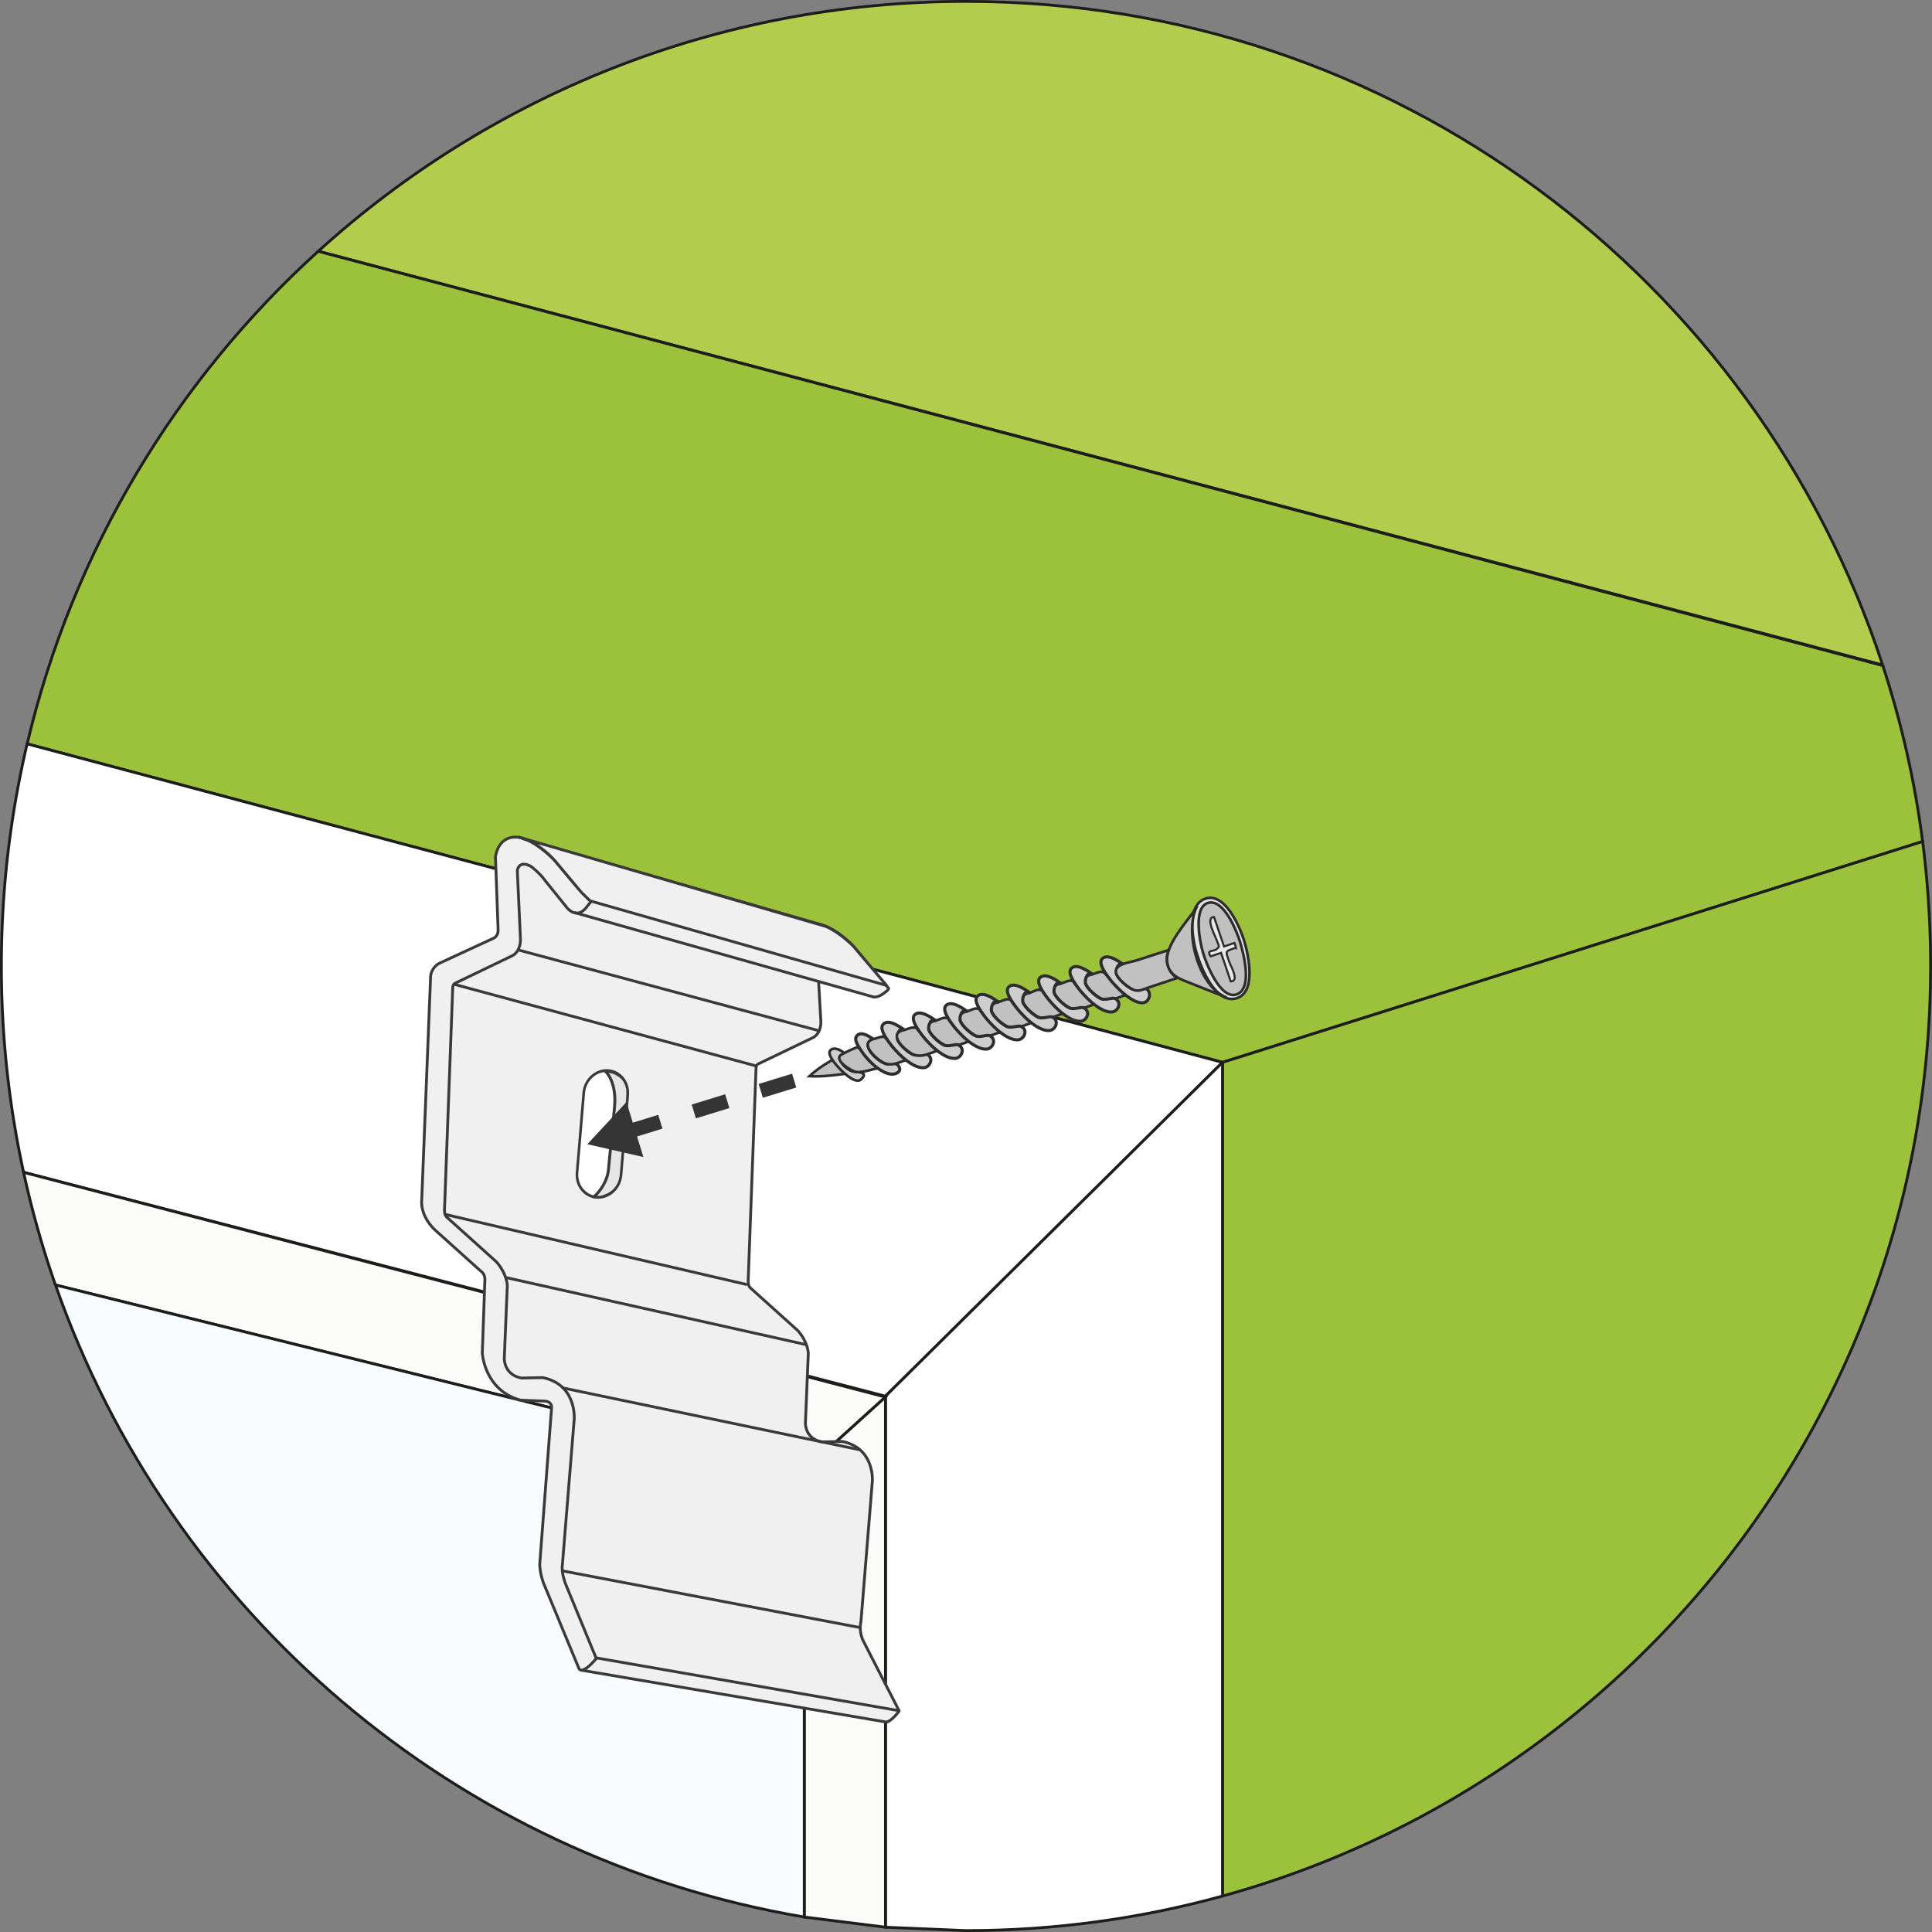 <svg xmlns="http://www.w3.org/2000/svg" xmlns:xlink="http://www.w3.org/1999/xlink" viewBox="0 0 173.249 173.249"><rect x="0" y="0" width="173.249" height="173.249" fill="#808080" stroke="none"/><style><![CDATA[.U{stroke-miterlimit:10}.V{fill:#c1c1c1}.W{stroke-width:.237}.X{fill:#cecece}.Y{stroke-width:.277}.Z{stroke-linejoin:round}.a{stroke-width:.253}.b{stroke:#3b3a3a}.c{fill:#f0f0f0}.d{enable-background:new}]]></style><g stroke="#1d1d1b" class="a"><g class="U"><path d="M168.823 59.633C157.483 25.08 124.971.125 86.624.125c-22.356 0-42.73 8.482-58.082 22.401l140.281 37.107z" fill="#b2cd4d"/><g fill="#9cc13a"><path d="M109.626 95.267l62.782-19.806c-.7-5.433-1.909-10.707-3.569-15.776L28.534 22.534c-12.742 11.556-22.02 26.86-26.1 44.171l107.192 28.562z"/><path d="M109.626 170.026c36.606-10.073 63.498-43.595 63.498-83.402a87.5 87.5 0 0 0-.715-11.164l-62.782 19.806v74.76z"/></g></g><g fill="#fff" class="Z"><path d="M109.626 95.267L2.434 66.705A86.7 86.7 0 0 0 .125 86.624a86.75 86.75 0 0 0 1.989 18.495l77.288 20.083 30.224-29.935z"/><path d="M79.401 172.821l7.223.303c7.965 0 15.677-1.082 23.002-3.098v-74.76l-30.225 29.936v47.619z"/></g><g class="U"><g fill="#fbfbfa"><path d="M4.973 115.227l67.148 16.645 7.281-6.594-77.286-20.15a85.59 85.59 0 0 0 2.857 10.099z"/><path d="M72.121 171.907l7.281.914v-47.543l-7.281 6.594v40.035z"/></g><path d="M72.121 171.907v-40.035L4.973 115.227c10.263 29.3 35.847 51.395 67.148 56.68z" fill="#f8fbff"/></g></g><path d="M40.674 88.243l5.783-3.062 26.988 7.273-.285.44-5.344 2.682z" class="c"/><path d="M53.135 107.446c1.411-1.243 1.432-2.612 1.432-2.612l.527-5.414c.27-2.391-.779-3.328-.779-3.328.1-.067.251-.011.358 0 .4.042.726.247 1.011.463.611.463.737 1.327.569 2.443l-.353 4.616-.11 1.24c-.003.397-.095.926-.211 1.18-.407.893-1.038 1.119-1.588 1.31-.28.097-.664.209-.897.059" fill="#e7e6e7" stroke-width=".264" class="U Z b"/><path d="M67.828 95.635l-27.157-7.327-.059.357-.761 19.889.048.393 27.216 6.304-.012-.428.725-19.188zm-12.208 9.546c0 1.164-.889 2.291-2.054 2.291s-1.912-.937-1.912-2.101l.6-7.141c0-1.164 1-2.149 2.164-2.149s1.801 1.095 1.801 2.259l-.599 6.841z" class="c"/><g class="d"><defs><path id="A" d="M51.442 107.382l.974-11.612 4.178.219-.974 11.612z" class="d"/><path id="B" d="M81.077 92.338c-.4-.268-1.416-1.001-1.883-.49-.359.393.261 1.228.496 1.57.542.789 2.045 2.397 3.145 2.329.55-.034.949-.863.301-1.2-.263-.137-.87.191-1.296.004s-1.253-.923-1.37-1.372c-.078-.303.145-1.093.607-.841z"/><path id="C" d="M89.549 89.858c-1.544.293-.11 1.678.626 2.112.796.47 1.617-.023 2.426-.283-.68-.493-1.185-1.062-1.732-1.688-.266-.304-.127-.353-.466-.394-.234-.029-.615.182-.854.253z"/></defs><clipPath id="D"><use xlink:href="#A"/></clipPath><g clip-path="url(#D)"><path d="M53.552 107.241c-1.024-.054-1.78-.982-1.689-2.073l.601-7.16c.091-1.091.996-1.932 2.02-1.878s1.78.982 1.689 2.073l-.601 7.16c-.092 1.09-.996 1.932-2.02 1.878m.953-11.361c-1.15-.06-2.173.892-2.276 2.116l-.601 7.16c-.103 1.225.753 2.275 1.903 2.335 1.158.061 2.173-.892 2.276-2.116l.601-7.16c.102-1.225-.745-2.275-1.903-2.335" fill="#3b3a3a"/></g></g><g class="c"><path d="M46.394 77.029l1.095.21 2.149 1.812 3.117 1.559 26.626 7.709.295.253-.253.253-.548.421-.463.211-4.977-1.357-.121-.033.253 3.37v.505l-.126.422-27.216-7.246-.421-8.216zm34.093 76.116l-3.318-6.509v-1.043l.379-4.392.632-8.215v-.884l-.158-.854-.727-1.169-.884-.568-1.075-.253-1.169.063-1.042-.095-.664-.726-.253-1.296.221-4.55v-1.432l-.042-.379-.295-.843-.674-.843-1.137-.968-2.444-2.149-.758-.758-27.012-6.368-.277-.131.029.072-.081-.019.782.814 2.335 2.483 2.085 2.401.348 1.137-.19 6.383.538 1.264 1.2.474 1.864-.095 1.328.569 1.137 1.2.284 1.359-.821 9.637-.284 4.455.252.948.062-.032 2.656 6.73-.474.601-.443.663 27.047 4.676.505-.252.601-.759z"/><path d="M52.998 80.852l-.442-.442-.885-.948-1.812-2.162c-.295-.357-.742-.76-1.301-1.191-.754-.582-1.717-1.137-2.549-1.029 0 0-1.281-.005-1.579 1.738l.237 6.567s.031.523-.377.734l-4.941 2.286s-.75.404-.741 1.297l-.797 20.07s-.112 1.222 1.137 2.468l4.144 3.727s.39.22.391.745l-.234 6.625s.178 3.34 3.43 4.219l2.266.092s.555.069.519.579L48.398 140.3s.013 1.026.523 2.097l3.001 7.239s.253.632 1.548-.916l-2.756-6.689s-.38-.956-.289-1.633l1.068-13.156s.232-3.097-2.826-3.707l-1.882.038s-1.46-.137-1.566-1.713l.273-6.58s-.006-1.008-.973-2.123l-4.377-3.94s-.323-.207-.282-.729l.74-19.962s.021-.298.222-.36l5.116-2.461s.727-.312.735-1.46l-.282-6.178s.11-1.005 1.255-.355c0 0 .781.615 1.138 1.127l1.923 2.388s.962 1.49 2.005-.027l.286-.348z" class="U Z a b"/></g><path d="M73.409 88.056l.204 3.589c-.008 1.099-.704 1.398-.704 1.398l-4.898 2.356c-.192.06-.213.345-.213.345l-.706 19.113c-.039.5.27.698.27.698l4.19 3.772c.926 1.067.932 2.033.932 2.033l-.262 6.299c.102 1.508 1.499 1.64 1.499 1.64l1.802-.036c2.928.583 2.705 3.549 2.705 3.549l-1.023 12.596c-.226.945.214 1.753.214 1.753l3.216 6.268c-.401.538-.837.934-1.159 1.012m-1.191-65.047c.366.081.804-.145 1.327-.611l.084-.147-.253-.295s-.137-.081-.758-.885l-2.024-2.46c-.282-.342-.71-.727-1.245-1.14-.463-.357-1.098-.731-1.639-.906" fill="none" class="U Z a b"/><g fill="#e7e6e7" class="U Z a b"><path d="M46.836 75.196l26.984 7.773m-27.363 2.212l27.047 7.267M40.77 88.277l27.11 7.331m-28.058 13.27l27.173 6.319m-21.612-.632l26.857 6.004m-21.802 3.886l26.699 5.561m-26.762 10.838l26.857 5.118m-25.151 3.792l27.489 4.676"/><path d="M51.513 81.832l26.857 7.583m-24.962 59.243l27.173 4.74"/></g><path d="M46.52 75.07l27.489 7.994s1.043.348 2.496 1.769l3.002 3.539-26.573-7.583s-.126-.095-.79-.758l-2.117-2.528c-.979-1.232-2.401-2.212-3.507-2.433z" class="U Z a b c"/><g stroke="#2d2d2d" class="U"><g class="W"><path d="M74.635 95.045c-.728.419-1.434.886-2.049 1.461 1.082.058 2.167-.076 3.237-.219-.449-.363-.732-.89-1.188-1.242z" class="V"/><path d="M75.713 94.445c-.266-.258-.912-.613-1.25-.261-.317.33.391 1.144.566 1.354.304.365 1.643 1.782 2.198 1.247.759-.731-.517-.633-.755-.699-.645-.179-1.683-1.194-.759-1.641z" class="X"/><path d="M75.448 94.573c-.776.471.988 1.535 1.375 1.562.597.041 1.394-.257 1.981-.366-.33-.227-.657-.482-.941-.765-.211-.21-.5-.824-.751-.959-.371-.2-.137-.16-.672.04-.34.127-.664.327-.992.488z" class="V"/></g><path d="M78.322 93.189c-.301-.202-.943-.65-1.338-.424-.522.299-.099.91.15 1.312.527.851 1.658 2.065 2.708 2.241.468.078 1.232-.262.608-.869-.186-.181-.708.037-1.013-.055-.769-.23-2.414-1.78-1.115-2.205z" class="X Y"/><path d="M78.502 93.131c-1.518.288-.139 1.65.585 2.083.799.478 1.433.078 2.252-.193-.629-.456-1.205-.975-1.663-1.606-.448-.617-.424-.506-1.174-.284z" class="V W"/><use xlink:href="#B" class="X Y"/><path d="M81.107 92.359c-1.544.293-.11 1.678.626 2.112.796.47 1.617-.023 2.426-.283-.686-.497-1.145-1.11-1.727-1.7-.394-.399-.081-.327-.561-.338-.231-.005-.537.147-.764.209zm2.817-.834c-1.544.293-.11 1.678.626 2.112.796.47 1.617-.023 2.426-.283-.681-.493-1.185-1.061-1.731-1.689-.266-.306-.125-.353-.465-.395-.233-.028-.616.184-.856.255z" class="V W"/><path d="M83.893 91.504c-.4-.268-1.416-1.001-1.883-.49-.359.393.261 1.228.496 1.57.542.789 2.045 2.397 3.145 2.329.55-.034.949-.863.301-1.2-.263-.137-.87.191-1.296.004s-1.253-.923-1.37-1.372c-.077-.304.145-1.093.607-.841z" class="X Y"/><path d="M86.737 90.691c-1.544.293-.11 1.678.626 2.112.796.47 1.617-.023 2.426-.283-.681-.493-1.185-1.061-1.731-1.689-.266-.306-.125-.353-.465-.395-.234-.027-.617.184-.856.255z" class="V W"/><use xlink:href="#B" x="5.629" y="-1.668" class="X Y"/><use xlink:href="#C" class="V W"/><use xlink:href="#B" x="8.441" y="-2.501" class="X Y"/><path d="M92.358 89.026c-1.544.293-.11 1.678.626 2.112.796.47 1.617-.023 2.426-.283-.684-.496-1.19-1.067-1.738-1.698-.268-.309-.129-.36-.47-.4-.229-.027-.611.194-.844.269z" class="V W"/><use xlink:href="#B" x="11.25" y="-3.333" class="X Y"/><use xlink:href="#C" x="5.617" y="-1.664" class="V W"/><use xlink:href="#B" x="14.058" y="-4.165" class="X Y"/><path d="M97.975 87.362c-1.544.293-.11 1.678.626 2.112.796.47 1.617-.023 2.426-.283-.68-.493-1.187-1.064-1.739-1.686-.493-.556-.516-.38-1.313-.143z" class="V W"/><path d="M97.944 87.34c-.4-.268-1.416-1.001-1.883-.49-.359.393.261 1.228.496 1.57.542.789 2.045 2.397 3.145 2.329.55-.034.949-.863.301-1.2-.263-.137-.87.191-1.296.004s-1.253-.923-1.37-1.372c-.078-.303.145-1.092.607-.841zm2.773-.868c-.401-.268-1.42-1.003-1.886-.489-.357.394.279 1.254.513 1.589.474.68 2.271 2.648 3.307 2.313.435-.141.635-.93.139-1.213-.248-.141-.894.181-1.305-.002-.424-.189-1.256-.916-1.375-1.358-.081-.305.148-1.091.607-.84z" class="X Y"/><g class="W"><path d="M104.821 85.185l-2.83.914c-.664.215-2.048.324-1.917 1.115.092.557 1.228 1.495 1.761 1.6.375.074.714-.109 1.066-.225l2.686-.897c-.855-.434-1.191-1.667-.766-2.507z" class="V"/><path d="M107.328 85.554c-.366-1.172-.942-4.184.601-4.904 1.886-.88 3.329 2.63 3.679 3.848.346 1.202 1.068 4.489-.732 5.023-1.87.555-3.166-2.741-3.548-3.967z" fill="#e3e3e2"/><path d="M107.866 85.395c-.249-.858-.889-3.957.41-4.411 1.437-.501 2.629 2.546 2.897 3.4.297.946 1.185 4.186-.221 4.762-1.513.621-2.817-2.823-3.086-3.751zm-.582-3.996c-.801 1.215-2.85 3.354-2.616 4.897.133.878.667 1.29 1.435 1.609l3.892 1.543c-2.485-.916-3.789-5.798-2.711-8.049z" class="V"/></g><path d="M110.834 84.984c-1.007.345-.956.234-.613 1.246.143.42.957 1.767.144 1.78l-.87-2.568-.928.318c-.439-.615.257-.4.543-.661s.212-.167.033-.696c-.161-.476-1.098-2.147-.277-2.172l.897 2.645.928-.318c.041.125.135.296.143.426z" fill="#e9e9ea" stroke-width=".184"/></g><path d="M56.216 101.513l16.141-4.964" fill="none" stroke="#353535" stroke-width="1.294" stroke-dasharray="3.139,3.139" class="U"/><path d="M57.696 103.757l-5.028-1.153 3.511-3.779z" fill="#353535"/></svg>